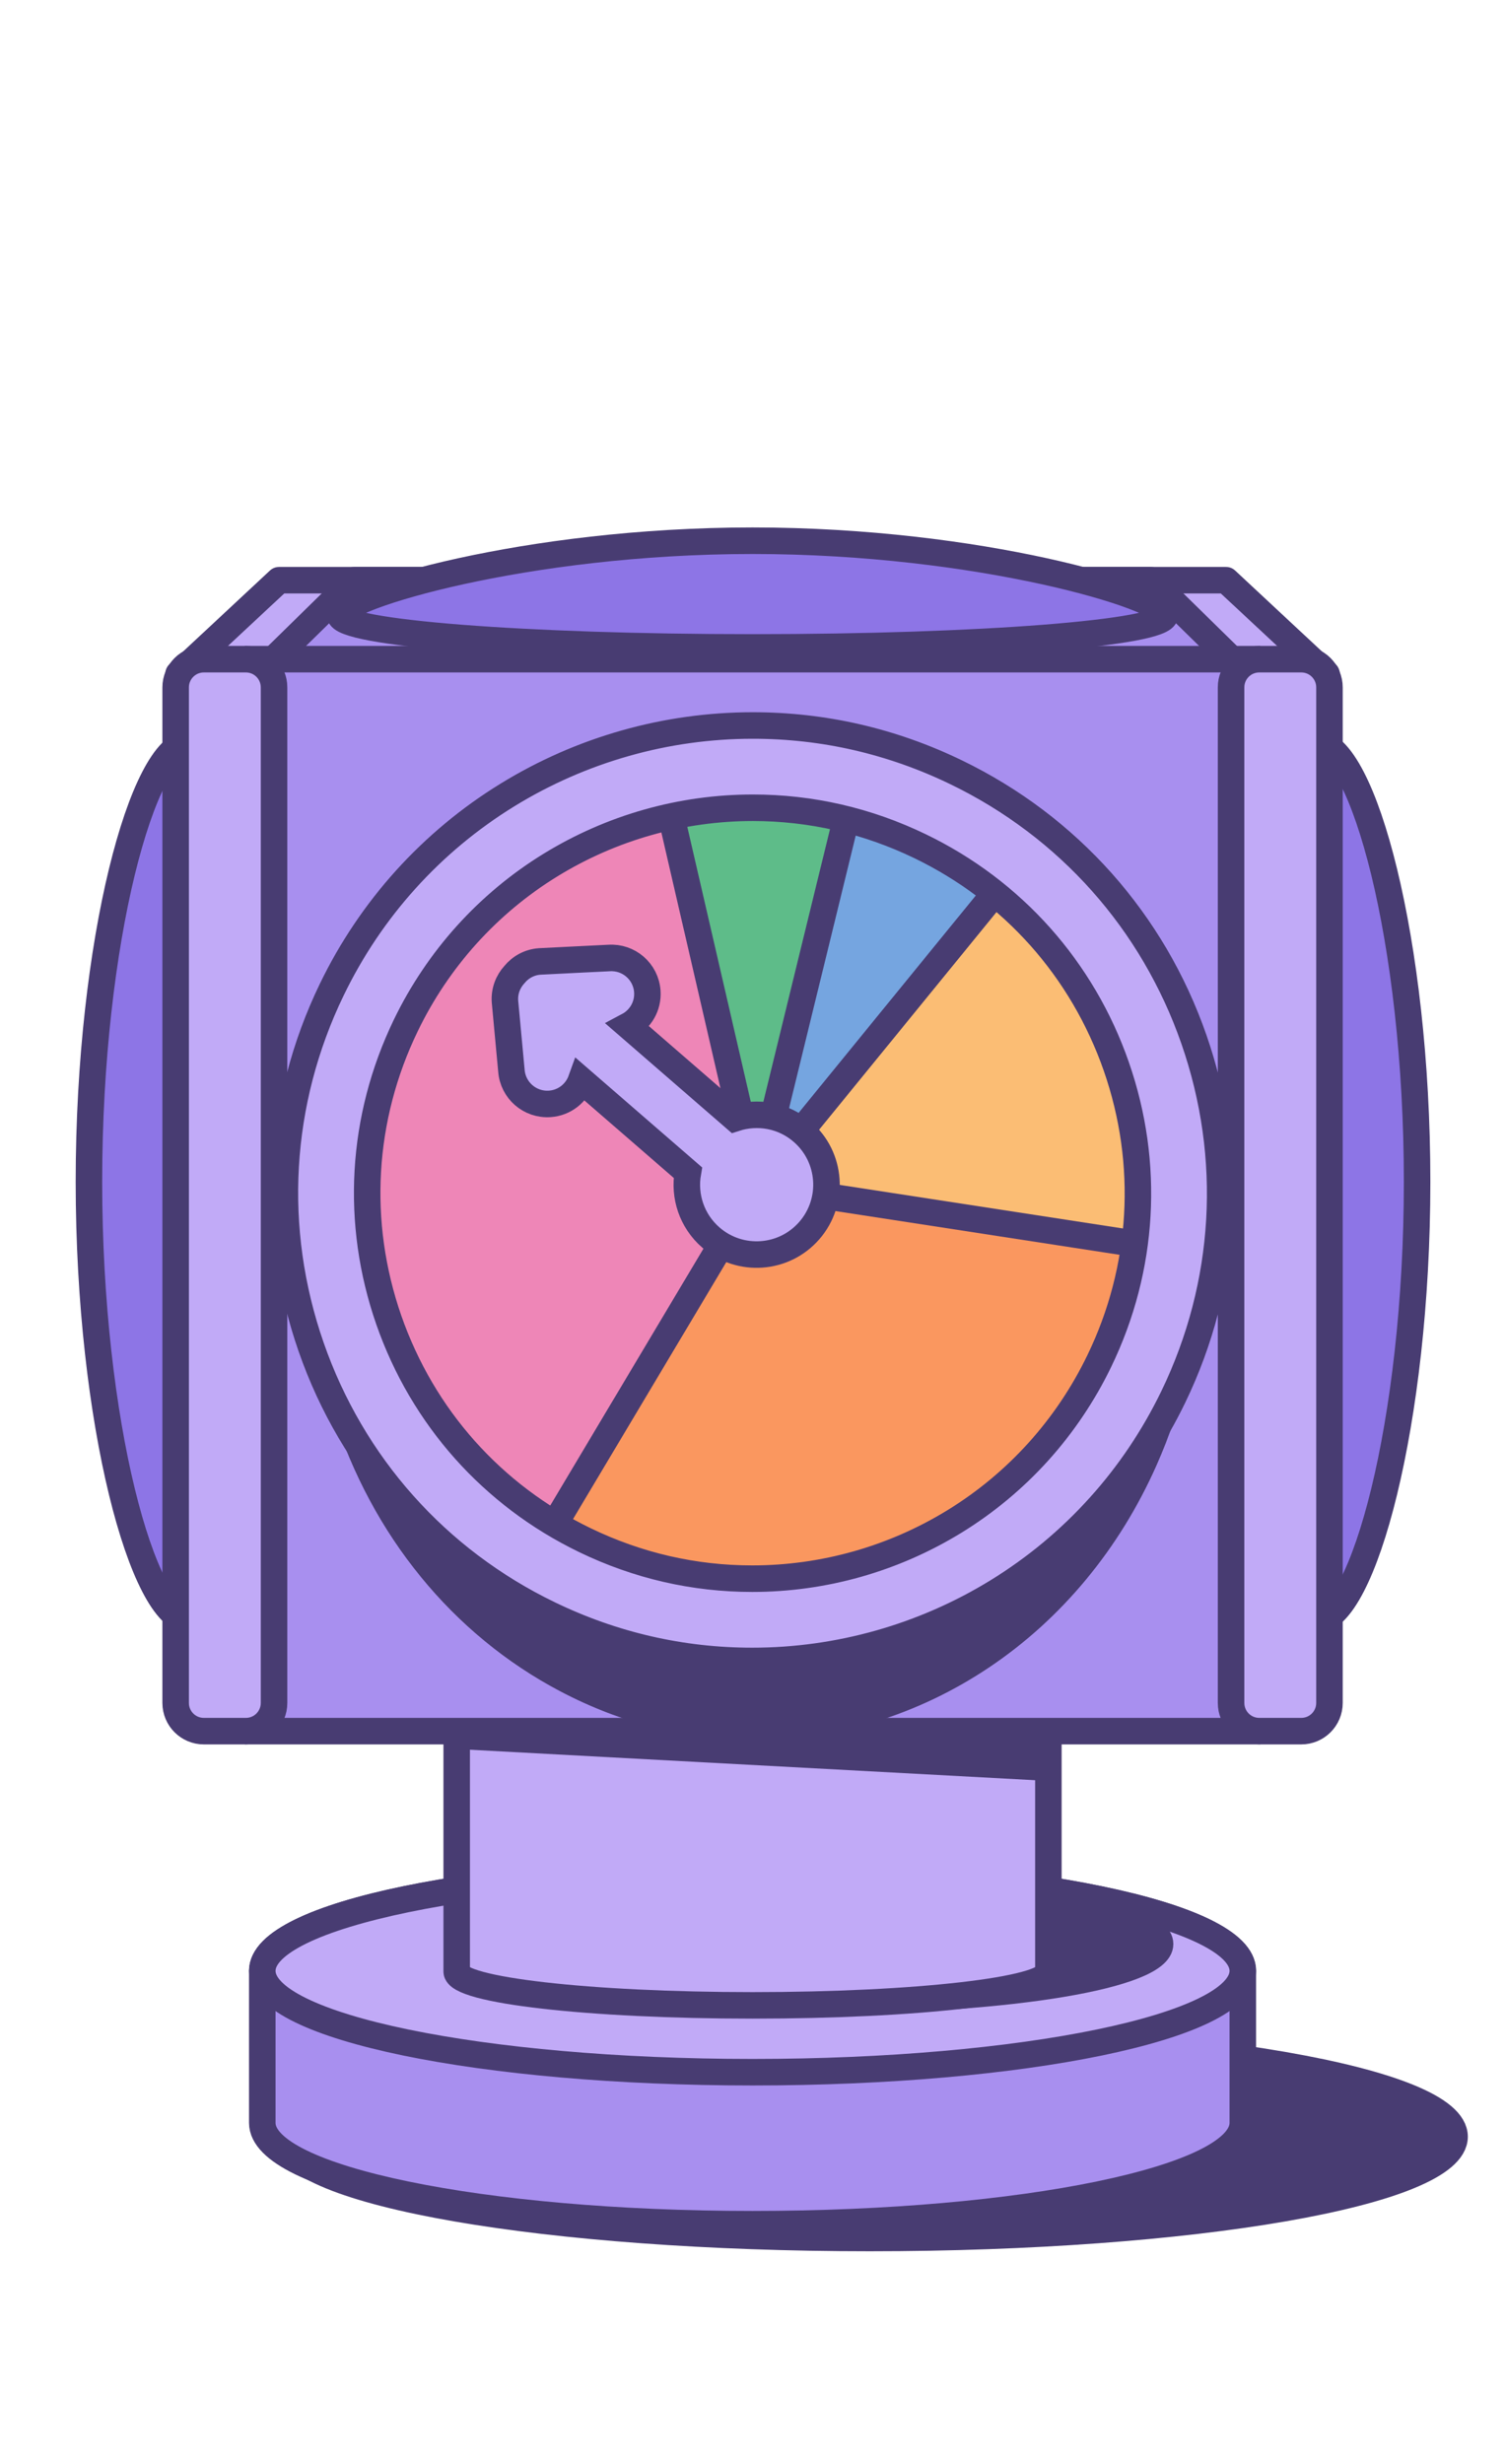 <?xml version="1.0" encoding="utf-8"?>
<svg xmlns="http://www.w3.org/2000/svg" width="55" height="90" viewBox="0 0 55 90" fill="none">
<path d="M44.806 21.193H27.988H27.015H10.197L6.525 24.614H27.015H27.988H48.478L44.806 21.193Z" fill="#C1AAF7" stroke="#483C72" stroke-width="0.969" stroke-miterlimit="10" stroke-linejoin="round"/>
<path d="M42.062 21.193H27.912H27.093H12.943L9.853 24.22H27.093H27.912H45.151L42.062 21.193Z" fill="#A88FEF" stroke="#483C72" stroke-width="0.969" stroke-miterlimit="10" stroke-linejoin="round"/>
<path d="M31.787 81.747C43.589 81.747 53.157 80.09 53.157 78.046C53.157 76.002 43.589 74.345 31.787 74.345C19.985 74.345 10.418 76.002 10.418 78.046C10.418 80.09 19.985 81.747 31.787 81.747Z" fill="#483C72" stroke="#483C72" stroke-width="0.969" stroke-miterlimit="10"/>
<path d="M45.418 71.99C45.418 69.946 37.396 68.289 27.502 68.289C17.607 68.289 9.585 69.946 9.585 71.99C9.585 72.699 9.585 76.832 9.585 77.542C9.585 79.586 17.607 81.243 27.502 81.243C37.396 81.243 45.418 79.585 45.418 77.542C45.418 76.832 45.418 72.699 45.418 71.99Z" fill="#A88FEF" stroke="#483C72" stroke-width="0.969" stroke-miterlimit="10"/>
<path d="M27.502 75.691C37.397 75.691 45.418 74.034 45.418 71.99C45.418 69.946 37.397 68.289 27.502 68.289C17.607 68.289 9.585 69.946 9.585 71.99C9.585 74.034 17.607 75.691 27.502 75.691Z" fill="#C1AAF7" stroke="#483C72" stroke-width="0.969" stroke-miterlimit="10"/>
<path d="M30.117 73.066C36.898 73.066 42.395 72.144 42.395 71.008C42.395 69.871 36.898 68.949 30.117 68.949C23.336 68.949 17.839 69.871 17.839 71.008C17.839 72.144 23.336 73.066 30.117 73.066Z" fill="#483C72" stroke="#483C72" stroke-width="0.969" stroke-miterlimit="10"/>
<path d="M16.69 54.947V72.014C16.69 72.697 21.531 73.25 27.502 73.25C33.473 73.25 38.313 72.697 38.313 72.014V54.947H16.69Z" fill="#C1AAF7" stroke="#483C72" stroke-width="0.969" stroke-miterlimit="10"/>
<path d="M9.875 43.166C9.875 52.007 8.54 59.173 6.893 59.173C5.246 59.173 3.25 52.007 3.25 43.166C3.25 34.326 5.246 27.159 6.893 27.159C8.54 27.159 9.875 34.326 9.875 43.166Z" fill="#8D75E6" stroke="#483C72" stroke-width="0.969" stroke-miterlimit="10"/>
<path d="M51.788 43.166C51.788 52.007 49.791 59.173 48.144 59.173C46.497 59.173 45.163 52.007 45.163 43.166C45.163 34.326 46.497 27.159 48.144 27.159C49.791 27.159 51.788 34.326 51.788 43.166Z" fill="#8D75E6" stroke="#483C72" stroke-width="0.969" stroke-miterlimit="10"/>
<path d="M45.571 24.078H9.434V63.233H45.571V24.078Z" fill="#A88FEF" stroke="#483C72" stroke-width="0.969" stroke-miterlimit="10"/>
<path d="M27.568 63.068C25.173 63.068 22.858 62.487 20.688 61.343C16.883 59.336 14.021 55.833 12.632 51.48C11.242 47.126 11.491 42.443 13.331 38.293C14.651 35.317 16.708 32.833 19.281 31.109C21.784 29.433 24.657 28.546 27.589 28.546C29.983 28.546 32.298 29.126 34.468 30.271C38.274 32.278 41.135 35.781 42.524 40.134C43.914 44.488 43.665 49.171 41.825 53.321C40.505 56.297 38.448 58.781 35.875 60.504C33.372 62.181 30.499 63.068 27.568 63.068Z" fill="#483C72" stroke="#483C72" stroke-width="0.969" stroke-miterlimit="10"/>
<path d="M21.162 56.712C13.757 53.131 10.656 44.224 14.238 36.818C17.819 29.413 26.726 26.313 34.132 29.895C41.537 33.476 44.637 42.382 41.056 49.788C37.474 57.194 28.567 60.294 21.162 56.712Z" fill="#FBBD74" stroke="#483C72" stroke-width="0.969" stroke-miterlimit="10"/>
<path d="M30.569 28.695L27.647 43.303L37.062 31.758C36.179 31.04 35.201 30.411 34.132 29.895C32.972 29.334 31.776 28.937 30.569 28.695Z" fill="#75A5E0" stroke="#483C72" stroke-width="0.969" stroke-miterlimit="10" stroke-linejoin="round"/>
<path d="M41.056 49.788C41.718 48.418 42.152 46.997 42.372 45.568L27.648 43.303L19.681 55.889C20.154 56.187 20.647 56.463 21.163 56.712C28.568 60.294 37.474 57.194 41.056 49.788Z" fill="#FA975F" stroke="#483C72" stroke-width="0.969" stroke-miterlimit="10"/>
<path d="M23.796 28.916L27.647 43.304L31.186 28.833C28.71 28.225 26.171 28.279 23.796 28.916Z" fill="#5EBC89" stroke="#483C72" stroke-width="0.969" stroke-miterlimit="10" stroke-linejoin="round"/>
<path d="M27.647 43.304L24.294 28.792C20.054 29.774 16.28 32.596 14.237 36.819C10.847 43.83 13.446 52.185 20.015 56.094L27.647 43.304Z" fill="#EE86B7" stroke="#483C72" stroke-width="0.969" stroke-miterlimit="10" stroke-linejoin="round"/>
<path d="M27.49 60.669C24.906 60.669 22.407 60.095 20.065 58.962C15.957 56.975 12.869 53.508 11.369 49.199C9.87 44.89 10.137 40.255 12.124 36.148C13.548 33.202 15.769 30.743 18.546 29.037C21.247 27.377 24.348 26.5 27.513 26.5C30.097 26.5 32.595 27.074 34.938 28.207C39.046 30.194 42.134 33.661 43.633 37.97C45.133 42.279 44.865 46.914 42.879 51.021C41.454 53.967 39.233 56.426 36.457 58.132C33.755 59.792 30.655 60.669 27.49 60.669ZM27.513 29.505C24.904 29.505 22.348 30.228 20.119 31.597C17.833 33.002 16.004 35.028 14.83 37.456C13.193 40.841 12.972 44.66 14.207 48.211C15.444 51.762 17.989 54.62 21.373 56.256C23.305 57.19 25.363 57.664 27.491 57.664C30.1 57.664 32.656 56.941 34.884 55.572C37.171 54.167 39 52.141 40.174 49.713C41.811 46.328 42.032 42.508 40.796 38.957C39.56 35.406 37.015 32.549 33.63 30.912C31.699 29.979 29.641 29.505 27.513 29.505Z" fill="#C1AAF7" stroke="#483C72" stroke-width="0.969" stroke-miterlimit="10"/>
<path d="M23.656 36.211C23.605 35.487 22.977 34.943 22.252 34.993C22.252 34.993 19.853 35.11 19.722 35.119C19.346 35.145 19.02 35.329 18.799 35.599C18.563 35.857 18.427 36.206 18.454 36.582C18.464 36.713 18.689 39.104 18.689 39.104C18.741 39.828 19.37 40.373 20.094 40.321C20.63 40.284 21.067 39.928 21.238 39.452L25.138 42.832C24.989 43.686 25.276 44.593 25.978 45.202C27.044 46.125 28.656 46.01 29.58 44.944C30.503 43.878 30.389 42.266 29.323 41.342C28.621 40.733 27.682 40.579 26.858 40.847L22.959 37.467C23.405 37.23 23.695 36.747 23.656 36.211Z" fill="#C1AAF7" stroke="#483C72" stroke-width="0.969" stroke-miterlimit="10"/>
<path d="M10.015 62.203C10.015 62.772 9.554 63.233 8.986 63.233H7.449C6.881 63.233 6.419 62.772 6.419 62.203V25.108C6.419 24.539 6.881 24.078 7.449 24.078H8.986C9.554 24.078 10.015 24.539 10.015 25.108V62.203Z" fill="#C1AAF7" stroke="#483C72" stroke-width="0.969" stroke-miterlimit="10"/>
<path d="M48.585 62.203C48.585 62.772 48.124 63.233 47.555 63.233H46.019C45.45 63.233 44.989 62.772 44.989 62.203V25.108C44.989 24.539 45.45 24.078 46.019 24.078H47.555C48.124 24.078 48.585 24.539 48.585 25.108V62.203Z" fill="#C1AAF7" stroke="#483C72" stroke-width="0.969" stroke-miterlimit="10"/>
<path d="M38.313 65.052L16.69 63.886V63.227H38.313V65.052Z" fill="#483C72"/>
<path d="M42.574 22.468C42.574 23.12 35.826 23.648 27.501 23.648C19.177 23.648 12.429 23.12 12.429 22.468C12.429 21.816 19.177 19.751 27.501 19.751C35.826 19.75 42.574 21.816 42.574 22.468Z" fill="#8D75E6" stroke="#483C72" stroke-width="0.969" stroke-miterlimit="10"/>
</svg>